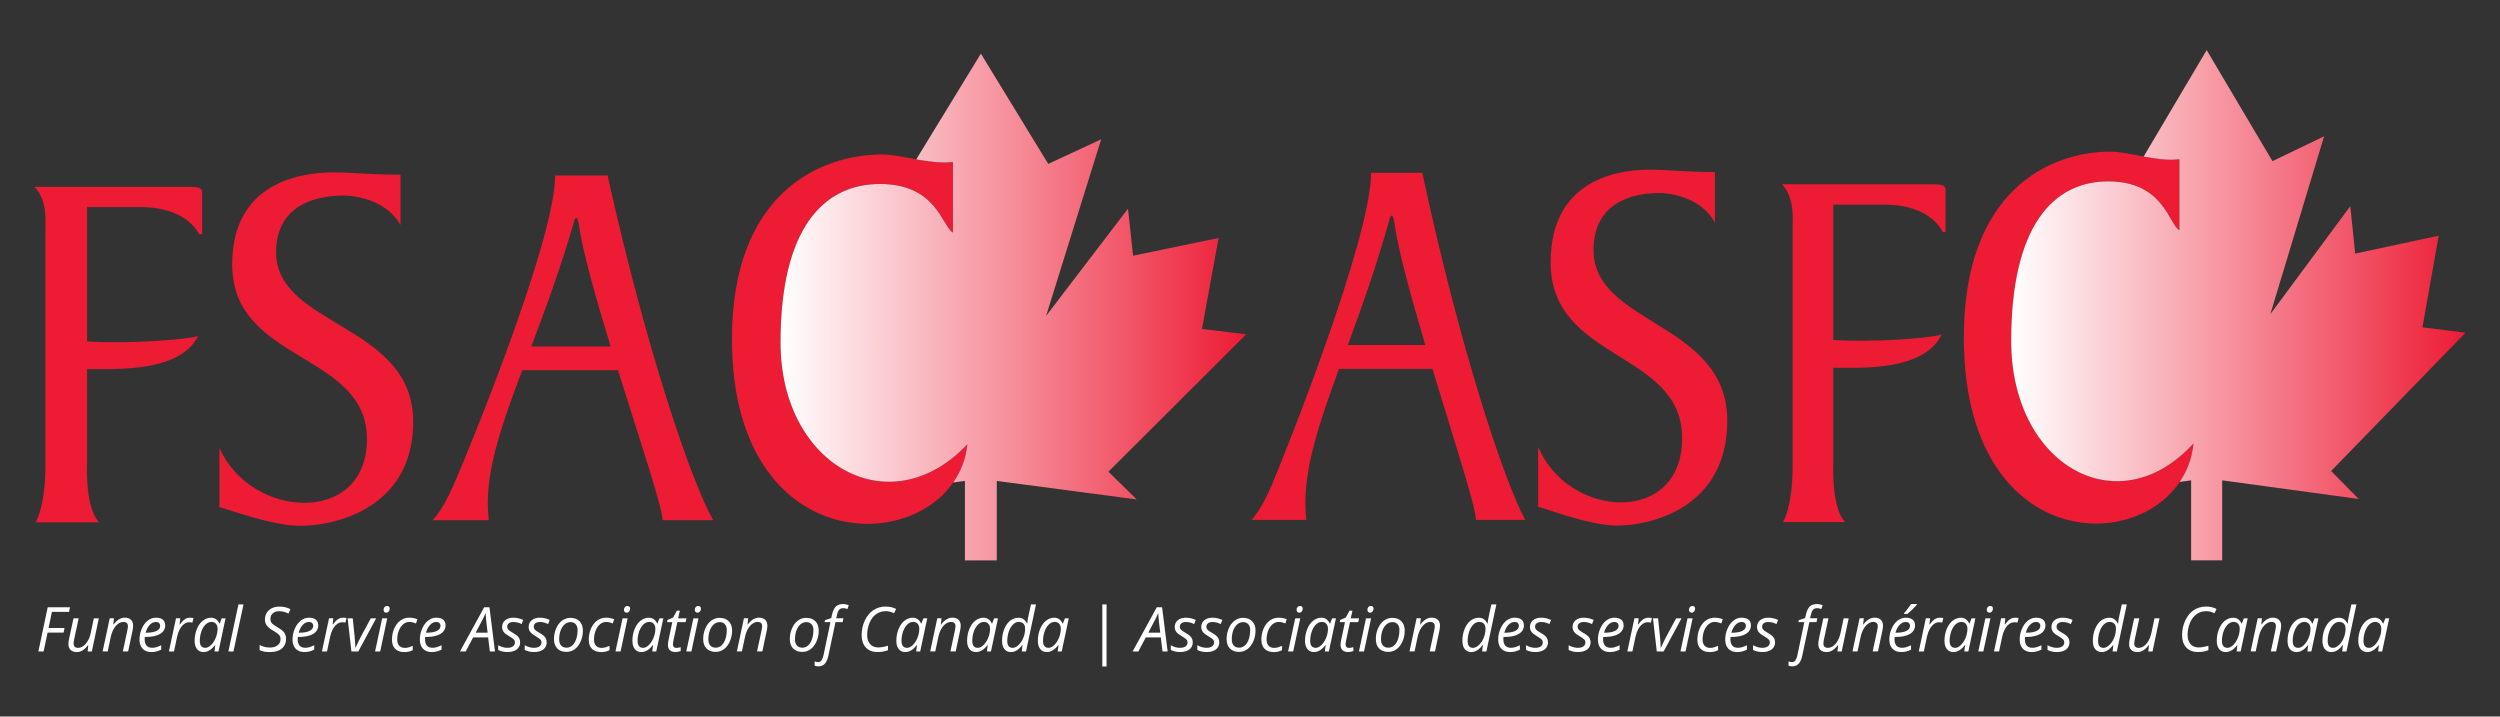 <?xml version="1.0" encoding="UTF-8"?><svg id="Layer_1" xmlns="http://www.w3.org/2000/svg" xmlns:xlink="http://www.w3.org/1999/xlink" viewBox="0 0 729.25 209.02"><rect x="0" y="0" width="729.25" height="209.02" fill="#333333" stroke="none"/><defs><style>.cls-1{fill:url(#linear-gradient-2);}.cls-2{fill:url(#linear-gradient);}.cls-3{fill:#fff;}.cls-4{fill:#ed1b34;}</style><linearGradient id="linear-gradient" x1="227.68" y1="122.44" x2="363.51" y2="122.44" gradientTransform="translate(0 212) scale(1 -1)" gradientUnits="userSpaceOnUse"><stop offset="0" stop-color="#fff"/><stop offset="1" stop-color="#ed1b34"/></linearGradient><linearGradient id="linear-gradient-2" x1="586.66" y1="122.97" x2="719.22" y2="122.97" gradientTransform="translate(0 212) scale(1 -1)" gradientUnits="userSpaceOnUse"><stop offset="0" stop-color="#fff"/><stop offset="1" stop-color="#ed1b34"/></linearGradient></defs><path class="cls-4" d="M54.06,54.5H10.03c3.8,3.8,3.21,9.95,3.21,11.98v69.68c0,11.81-2.87,16.2-2.87,16.2h18.56c-4.13-4.13-3.54-16.7-3.54-16.7v-28.01c9.1.06,27.16.84,32.4-9.62-3.97,1.16-21.07,2.31-32.4,1.56v-39.19h15.52c1.86,0,12.82,0,17.21,7.93h.84v-12.15c0-1.69-1.69-1.69-4.89-1.69h0Z"/><path class="cls-4" d="M100.29,57.03c1.86,0,12.15.67,16.54,8.61v-14.68c-9.45,0-13.33-.67-19.4-.67s-29.7.84-29.7,26.83c0,28.85,39.31,25.48,39.31,50.96s-34.08,23.28-43.03,2.53v17.38c1.18,0,14.85,5.4,23.62,5.4,10.29,0,32.9-5.23,32.9-30.37,0-28.68-39.99-27.67-39.99-49.44,0-13.16,10.63-16.54,19.74-16.54h.01Z"/><path class="cls-4" d="M180.27,107.99c6.4,20.46,13.02,40.19,13.02,43.76h14.77c-6.3-10.91-19.68-50.17-30.82-100.56h-15.3c0,18.9-25.42,80.77-29.7,90.44-2.47,5.62-4.72,8.77-6.07,10.12h16.42c-1.57-12.58,3.19-26.38,9.75-43.76h27.93,0ZM167.56,64.23s.73-1.95,1.24.95c1.11,8.04,4.98,21.72,9.33,35.89h-23.16c4.09-10.78,8.59-22.9,12.6-36.84h-.01Z"/><path class="cls-4" d="M227.68,99.89c0,36.11,32.06,53.49,54.5,29.7-3.37,32.56-68.67,37.96-68.67-30.71,0-42.35,25.48-53.82,43.87-53.82,5.57,0,13.84,3.04,20.58,2.19v20.58c-3.21-1.86-4.72-14.17-21.26-14.17s-29.02,12.99-29.02,46.23h0Z"/><path class="cls-2" d="M363.51,97.52l-12.9-1.57,4.86-26.53-24.95,5.17-1.48-13.72-23.89,31.27,16.07-51.52-15.44,7.2-19.66-32.17-18.85,30.84c3.59.65,7.33,1.19,10.69.77v20.58c-3.21-1.86-4.72-14.17-21.26-14.17s-29.02,12.99-29.02,46.23c0,36.11,32.06,53.49,54.5,29.7-.43,4.2-1.91,7.94-4.13,11.14l3.42-.45v23.17h9.29v-23.17l40.82,5.4-8.25-8.1,40.18-40.06h0Z"/><path class="cls-4" d="M562.75,53.75h-42.97c3.7,3.82,3.13,10.02,3.13,12.06v70.17c0,11.89-2.8,16.31-2.8,16.31h18.11c-4.03-4.16-3.46-16.82-3.46-16.82v-28.2c8.88.06,26.51.85,31.61-9.69-3.87,1.17-20.56,2.33-31.61,1.58v-39.46h15.15c1.81,0,12.51,0,16.79,7.99h.82v-12.23c0-1.7-1.65-1.7-4.77-1.7h0Z"/><path class="cls-4" d="M484.1,56.3c1.81,0,11.86.68,16.14,8.66v-14.78c-9.22,0-13.01-.68-18.94-.68s-28.98.85-28.98,27.01c0,29.05,38.36,25.66,38.36,51.31s-33.26,23.45-41.99,2.55v17.5c1.15,0,14.49,5.44,23.05,5.44,10.04,0,32.11-5.27,32.11-30.58,0-28.88-39.02-27.86-39.02-49.78,0-13.25,10.37-16.65,19.26-16.65h.01Z"/><path class="cls-4" d="M417.85,107.61c6.25,20.6,12.7,40.47,12.7,44.06h14.41c-6.15-10.99-19.21-50.52-30.08-101.26h-14.93c0,19.03-24.81,81.33-28.98,91.07-2.42,5.66-4.61,8.83-5.93,10.19h16.03c-1.53-12.66,3.12-26.57,9.52-44.06h27.26ZM405.45,63.54s.71-1.97,1.21.96c1.09,8.1,4.86,21.87,9.1,36.14h-22.6c3.99-10.86,8.38-23.06,12.29-37.09h0Z"/><path class="cls-4" d="M586.68,99.45c0,36.36,31.28,53.86,53.18,29.9-3.29,32.79-67.01,38.23-67.01-30.92,0-42.65,24.86-54.2,42.81-54.2,5.43,0,13.5,3.06,20.09,2.21v20.73c-3.13-1.87-4.61-14.27-20.75-14.27s-28.32,13.08-28.32,46.55Z"/><path class="cls-1" d="M719.22,97.06l-12.59-1.58,4.74-26.72-24.35,5.21-1.44-13.82-23.32,31.49,15.68-51.88-15.06,7.25-19.19-32.39-18.39,31.05c3.51.66,7.15,1.2,10.43.78v20.73c-3.13-1.87-4.61-14.27-20.75-14.27s-28.32,13.08-28.32,46.55c0,36.36,31.28,53.86,53.18,29.9-.42,4.23-1.86,8-4.03,11.22l3.34-.46v23.33h9.06v-23.33l39.83,5.44-8.05-8.16,39.2-40.34h.03Z"/><path class="cls-3" d="M12.71,190.03h-1.52l2.73-12.9h6.49l-.26,1.35h-5.01l-.97,4.7h4.66l-.28,1.35h-4.67l-1.16,5.5h0Z"/><path class="cls-3" d="M22.95,180.36l-1.32,6.13c-.11.52-.16.93-.16,1.23,0,.84.43,1.26,1.3,1.26.52,0,1.03-.18,1.53-.53s.94-.86,1.32-1.52.67-1.45.87-2.38l.88-4.19h1.46l-2.04,9.67h-1.23l.19-1.79h-.11c-.58.74-1.13,1.25-1.65,1.54s-1.06.43-1.62.43c-.75,0-1.34-.2-1.77-.61s-.64-.99-.64-1.75c0-.36.06-.87.19-1.52l1.29-5.97h1.51Z"/><path class="cls-3" d="M35.83,190.03l1.31-6.11c.12-.61.18-1.04.18-1.27,0-.37-.1-.67-.31-.89-.21-.22-.54-.34-1-.34-.52,0-1.03.18-1.53.53s-.94.86-1.31,1.51-.67,1.44-.86,2.37l-.89,4.19h-1.48l2.07-9.67h1.23l-.19,1.79h.09c.56-.72,1.11-1.23,1.64-1.52.53-.3,1.07-.45,1.64-.45.75,0,1.34.2,1.77.61s.65.98.65,1.72c0,.46-.07.99-.2,1.59l-1.26,5.93h-1.55Z"/><path class="cls-3" d="M44.17,190.21c-1.08,0-1.93-.32-2.55-.96s-.93-1.53-.93-2.67.22-2.17.66-3.18,1.02-1.8,1.74-2.37c.72-.56,1.52-.85,2.39-.85s1.58.2,2.03.59c.45.39.68.94.68,1.64,0,1.06-.49,1.89-1.47,2.49s-2.37.9-4.19.9h-.29l-.04.71c0,.77.18,1.37.54,1.8s.92.65,1.68.65c.37,0,.75-.05,1.14-.16s.88-.3,1.46-.58v1.29c-.55.26-1.04.44-1.46.54s-.89.15-1.4.15h.01ZM45.4,181.44c-.61,0-1.18.28-1.71.83s-.94,1.32-1.22,2.3h.11c1.34,0,2.37-.18,3.08-.53s1.07-.86,1.07-1.52c0-.31-.11-.57-.32-.78-.21-.21-.55-.31-1.01-.31h0Z"/><path class="cls-3" d="M55.38,180.18c.41,0,.76.04,1.06.12l-.32,1.32c-.31-.08-.62-.11-.93-.11-.54,0-1.04.18-1.5.53s-.88.84-1.23,1.47-.61,1.32-.77,2.09l-.94,4.43h-1.48l2.07-9.67h1.23l-.19,1.79h.09c.42-.56.77-.96,1.05-1.2.28-.24.57-.43.87-.56s.64-.2,1.01-.2h-.02Z"/><path class="cls-3" d="M61.54,180.18c.54,0,1.02.15,1.45.44s.75.71.99,1.26h.1l.59-1.52h1.12l-2.06,9.67h-1.17l.23-1.84h-.07c-1.05,1.35-2.16,2.02-3.33,2.02-.82,0-1.46-.29-1.92-.87s-.7-1.38-.7-2.39c0-1.22.21-2.36.63-3.41.42-1.05.99-1.87,1.73-2.46.74-.59,1.54-.89,2.42-.89h-.01ZM59.86,188.98c.57,0,1.14-.27,1.7-.82.56-.54,1.02-1.25,1.38-2.13.35-.87.53-1.75.53-2.63,0-.61-.16-1.09-.49-1.45s-.76-.54-1.3-.54c-.61,0-1.18.25-1.71.76s-.94,1.19-1.24,2.06-.45,1.78-.45,2.74c0,.67.14,1.17.41,1.5.28.33.66.5,1.16.5h.01Z"/><path class="cls-3" d="M68.1,190.03h-1.48l2.93-13.73h1.48l-2.93,13.73Z"/><path class="cls-3" d="M83.45,186.29c0,1.24-.41,2.2-1.24,2.89-.83.69-1.99,1.03-3.49,1.03-.62,0-1.17-.04-1.65-.13-.47-.09-.92-.23-1.34-.43v-1.5c.95.49,1.95.74,3,.74.95,0,1.71-.22,2.27-.67.56-.44.84-1.05.84-1.83,0-.46-.15-.86-.46-1.21s-.88-.76-1.73-1.24c-.89-.5-1.5-1-1.85-1.5s-.52-1.09-.52-1.77c0-1.1.39-2,1.16-2.69.78-.69,1.8-1.04,3.06-1.04.58,0,1.13.06,1.63.17s1.03.3,1.59.57l-.58,1.32c-.39-.22-.82-.4-1.31-.53-.48-.13-.93-.19-1.33-.19-.79,0-1.42.2-1.9.61s-.72.96-.72,1.66c0,.32.05.59.15.82.1.23.26.44.48.64s.64.48,1.25.84c.86.52,1.45.92,1.75,1.22.3.29.53.62.69.98s.23.77.23,1.24h.02Z"/><path class="cls-3" d="M88.81,190.21c-1.08,0-1.93-.32-2.55-.96s-.93-1.53-.93-2.67.22-2.17.66-3.18,1.02-1.8,1.74-2.37c.72-.56,1.52-.85,2.39-.85s1.58.2,2.03.59.68.94.68,1.64c0,1.06-.49,1.89-1.47,2.49s-2.37.9-4.19.9h-.29l-.04.71c0,.77.18,1.37.54,1.8s.92.65,1.68.65c.37,0,.75-.05,1.14-.16s.88-.3,1.46-.58v1.29c-.55.26-1.04.44-1.46.54s-.89.15-1.4.15h.01ZM90.04,181.44c-.61,0-1.18.28-1.71.83s-.94,1.32-1.22,2.3h.11c1.34,0,2.37-.18,3.08-.53s1.07-.86,1.07-1.52c0-.31-.11-.57-.32-.78-.21-.21-.55-.31-1.01-.31h0Z"/><path class="cls-3" d="M100.02,180.18c.41,0,.76.04,1.06.12l-.32,1.32c-.31-.08-.62-.11-.93-.11-.54,0-1.04.18-1.5.53s-.88.84-1.23,1.47c-.35.63-.61,1.32-.77,2.09l-.94,4.43h-1.48l2.07-9.67h1.23l-.19,1.79h.09c.42-.56.77-.96,1.05-1.2.28-.24.57-.43.87-.56s.64-.2,1.01-.2h-.02Z"/><path class="cls-3" d="M102.51,190.03l-1.1-9.67h1.48l.56,5.41c.14,1.52.21,2.58.21,3.19h.05c.75-1.62,1.27-2.71,1.58-3.27l2.87-5.33h1.57l-5.22,9.67h-2.01,0Z"/><path class="cls-3" d="M110.89,190.03h-1.48l2.07-9.67h1.48l-2.06,9.67h-.01ZM111.89,177.89c0-.33.09-.6.28-.81.19-.21.43-.31.73-.31.52,0,.78.26.78.79,0,.32-.1.6-.3.82-.2.22-.43.34-.68.34s-.43-.07-.58-.22c-.15-.14-.23-.35-.23-.61Z"/><path class="cls-3" d="M117.94,190.21c-1.14,0-2.03-.31-2.66-.94s-.94-1.52-.94-2.67.22-2.26.65-3.26c.44-.99,1.04-1.77,1.8-2.33s1.63-.83,2.59-.83c.81,0,1.59.15,2.37.45l-.41,1.24c-.71-.3-1.35-.45-1.93-.45-.66,0-1.26.23-1.8.68s-.97,1.08-1.28,1.88-.46,1.68-.46,2.62c0,.75.2,1.34.59,1.76s.93.63,1.62.63c.42,0,.82-.06,1.2-.18s.75-.26,1.11-.41v1.26c-.73.37-1.54.56-2.44.56h0Z"/><path class="cls-3" d="M125.95,190.21c-1.08,0-1.93-.32-2.55-.96s-.93-1.53-.93-2.67.22-2.17.66-3.18,1.02-1.8,1.74-2.37c.72-.56,1.52-.85,2.39-.85s1.58.2,2.03.59.68.94.68,1.64c0,1.06-.49,1.89-1.47,2.49s-2.37.9-4.19.9h-.29l-.04.71c0,.77.18,1.37.54,1.8s.92.65,1.68.65c.37,0,.75-.05,1.14-.16s.88-.3,1.46-.58v1.29c-.55.26-1.04.44-1.46.54s-.89.15-1.4.15h.01ZM127.18,181.44c-.61,0-1.18.28-1.71.83s-.94,1.32-1.22,2.3h.11c1.34,0,2.37-.18,3.08-.53.71-.35,1.07-.86,1.07-1.52,0-.31-.11-.57-.32-.78-.21-.21-.55-.31-1.01-.31h0Z"/><path class="cls-3" d="M142.39,185.93h-4.38l-2.16,4.1h-1.67l7.05-12.9h1.54l1.62,12.9h-1.5l-.5-4.1h0ZM142.24,184.55l-.31-2.64c-.14-1.05-.23-2.08-.26-3.09-.22.52-.45,1.03-.71,1.54-.26.51-.99,1.91-2.2,4.18h3.48Z"/><path class="cls-3" d="M151.74,187.28c0,.92-.33,1.63-.98,2.15-.65.51-1.57.77-2.75.77-.99,0-1.89-.2-2.69-.61v-1.39c.41.25.86.44,1.33.57.48.14.92.2,1.32.2.74,0,1.3-.15,1.68-.44.38-.29.56-.67.56-1.13,0-.34-.1-.62-.31-.85-.21-.23-.65-.54-1.33-.94-.76-.43-1.31-.85-1.62-1.26-.32-.41-.48-.9-.48-1.46,0-.81.3-1.47.89-1.96.59-.5,1.38-.75,2.35-.75s1.98.22,2.91.65l-.48,1.21-.49-.22c-.59-.25-1.24-.38-1.94-.38-.55,0-.98.13-1.29.38-.31.26-.47.59-.47.99,0,.33.1.61.31.85.21.24.64.54,1.29.91.63.35,1.08.66,1.35.91s.48.53.61.82c.14.29.2.62.2.98h.03Z"/><path class="cls-3" d="M159.48,187.28c0,.92-.33,1.63-.98,2.15-.65.51-1.57.77-2.75.77-.99,0-1.89-.2-2.69-.61v-1.39c.41.25.86.44,1.33.57.48.14.92.2,1.32.2.74,0,1.3-.15,1.68-.44.38-.29.56-.67.56-1.13,0-.34-.1-.62-.31-.85-.21-.23-.65-.54-1.33-.94-.76-.43-1.31-.85-1.62-1.26-.32-.41-.48-.9-.48-1.46,0-.81.3-1.47.89-1.96.59-.5,1.38-.75,2.35-.75s1.98.22,2.91.65l-.48,1.21-.49-.22c-.59-.25-1.24-.38-1.94-.38-.55,0-.98.13-1.29.38-.31.26-.47.59-.47.99,0,.33.1.61.31.85.21.24.64.54,1.29.91.63.35,1.08.66,1.35.91s.48.53.61.82c.14.29.2.62.2.98h.03Z"/><path class="cls-3" d="M166.41,180.23c1.12,0,2,.33,2.65.99s.97,1.57.97,2.73-.21,2.15-.64,3.13c-.42.98-1,1.74-1.72,2.28s-1.54.8-2.45.8c-1.13,0-2.02-.33-2.66-1-.64-.66-.96-1.57-.96-2.73s.21-2.17.64-3.15c.43-.99,1.01-1.74,1.74-2.27.73-.53,1.54-.79,2.43-.79h0ZM168.49,183.75c0-.68-.18-1.23-.55-1.65-.37-.42-.87-.63-1.5-.63s-1.22.22-1.73.65c-.51.44-.9,1.04-1.18,1.81s-.42,1.63-.42,2.58c0,.77.19,1.37.56,1.79s.91.63,1.61.63c.61,0,1.16-.21,1.65-.64.49-.43.87-1.04,1.14-1.83.27-.79.41-1.7.41-2.71h0Z"/><path class="cls-3" d="M175.34,190.21c-1.14,0-2.03-.31-2.66-.94s-.94-1.52-.94-2.67.22-2.26.65-3.26c.44-.99,1.04-1.77,1.8-2.33s1.63-.83,2.59-.83c.81,0,1.59.15,2.37.45l-.41,1.24c-.71-.3-1.35-.45-1.93-.45-.66,0-1.26.23-1.8.68-.54.45-.97,1.08-1.28,1.88s-.46,1.68-.46,2.62c0,.75.2,1.34.59,1.76s.93.63,1.62.63c.42,0,.82-.06,1.2-.18.38-.12.75-.26,1.11-.41v1.26c-.73.37-1.54.56-2.44.56h0Z"/><path class="cls-3" d="M181.01,190.03h-1.48l2.07-9.67h1.48l-2.06,9.67h-.01ZM182.01,177.89c0-.33.09-.6.28-.81.19-.21.43-.31.73-.31.52,0,.78.26.78.79,0,.32-.1.6-.3.82s-.43.34-.68.34-.43-.07-.58-.22c-.15-.14-.23-.35-.23-.61Z"/><path class="cls-3" d="M189.24,180.18c.54,0,1.02.15,1.45.44s.75.71.99,1.26h.1l.59-1.52h1.12l-2.06,9.67h-1.17l.23-1.84h-.07c-1.05,1.35-2.16,2.02-3.33,2.02-.82,0-1.46-.29-1.92-.87-.46-.58-.7-1.38-.7-2.39,0-1.22.21-2.36.63-3.41s.99-1.87,1.73-2.46c.74-.59,1.54-.89,2.42-.89h0ZM187.56,188.98c.57,0,1.14-.27,1.7-.82.56-.54,1.02-1.25,1.38-2.13.35-.87.53-1.75.53-2.63,0-.61-.16-1.09-.49-1.45s-.76-.54-1.3-.54c-.61,0-1.18.25-1.71.76-.53.51-.94,1.19-1.24,2.06s-.45,1.78-.45,2.74c0,.67.14,1.17.41,1.5.28.33.66.5,1.16.5h.01Z"/><path class="cls-3" d="M197.29,189c.32,0,.75-.08,1.27-.23v1.14c-.2.08-.45.15-.74.21-.29.06-.53.09-.71.09-.74,0-1.3-.18-1.69-.53s-.59-.87-.59-1.57c0-.39.05-.83.16-1.32l1.12-5.31h-1.52l.12-.64,1.63-.69,1.1-2.01h.86l-.49,2.22h2.42l-.23,1.12h-2.41l-1.14,5.33c-.11.51-.16.9-.16,1.16,0,.33.09.58.26.76s.41.26.71.26h.03Z"/><path class="cls-3" d="M201.67,190.03h-1.48l2.07-9.67h1.48l-2.06,9.67h-.01ZM202.67,177.89c0-.33.09-.6.28-.81.19-.21.43-.31.73-.31.52,0,.78.26.78.79,0,.32-.1.6-.3.82s-.43.34-.68.34-.43-.07-.58-.22c-.15-.14-.23-.35-.23-.61Z"/><path class="cls-3" d="M209.93,180.23c1.12,0,2,.33,2.65.99s.97,1.57.97,2.73-.21,2.15-.64,3.13c-.42.98-1,1.74-1.72,2.28s-1.54.8-2.45.8c-1.13,0-2.02-.33-2.66-1-.64-.66-.96-1.57-.96-2.73s.21-2.17.64-3.15c.43-.99,1.01-1.74,1.74-2.27.73-.53,1.54-.79,2.43-.79h0ZM212.01,183.75c0-.68-.18-1.23-.55-1.65-.37-.42-.87-.63-1.5-.63s-1.22.22-1.73.65c-.51.44-.9,1.04-1.18,1.81s-.42,1.63-.42,2.58c0,.77.19,1.37.56,1.79s.91.63,1.61.63c.61,0,1.16-.21,1.65-.64.49-.43.87-1.04,1.14-1.83.27-.79.41-1.7.41-2.71h0Z"/><path class="cls-3" d="M220.83,190.03l1.31-6.11c.12-.61.18-1.04.18-1.27,0-.37-.1-.67-.31-.89-.21-.22-.54-.34-1-.34-.52,0-1.03.18-1.53.53s-.94.86-1.31,1.51-.67,1.44-.86,2.37l-.89,4.19h-1.48l2.07-9.67h1.23l-.19,1.79h.09c.56-.72,1.11-1.23,1.64-1.52.53-.3,1.07-.45,1.64-.45.75,0,1.34.2,1.77.61.43.41.65.98.65,1.72,0,.46-.07.99-.2,1.59l-1.26,5.93h-1.55Z"/><path class="cls-3" d="M235.2,180.23c1.12,0,2,.33,2.65.99s.97,1.57.97,2.73-.21,2.15-.64,3.13c-.42.98-1,1.74-1.72,2.28s-1.54.8-2.45.8c-1.13,0-2.02-.33-2.66-1-.64-.66-.96-1.57-.96-2.73s.21-2.17.64-3.15c.43-.99,1.01-1.74,1.74-2.27.73-.53,1.54-.79,2.43-.79h0ZM237.28,183.75c0-.68-.18-1.23-.55-1.65-.37-.42-.87-.63-1.5-.63s-1.22.22-1.73.65c-.51.44-.9,1.04-1.18,1.81s-.42,1.63-.42,2.58c0,.77.19,1.37.56,1.79s.91.63,1.61.63c.61,0,1.16-.21,1.65-.64.49-.43.87-1.04,1.14-1.83.27-.79.41-1.7.41-2.71h0Z"/><path class="cls-3" d="M238.74,194.37c-.41,0-.77-.06-1.1-.19v-1.24c.38.13.71.19.99.19.45,0,.79-.18,1.03-.55s.44-.89.58-1.56l2-9.55h-1.7l.11-.59,1.82-.58.2-.88c.27-1.18.65-2.01,1.13-2.49.48-.49,1.19-.73,2.13-.73.24,0,.52.03.86.1s.61.14.79.22l-.38,1.14c-.45-.17-.85-.26-1.21-.26-.51,0-.9.14-1.18.43-.27.29-.5.81-.67,1.57l-.22.95h2.1l-.22,1.12h-2.09l-2.05,9.69c-.23,1.11-.58,1.92-1.06,2.44s-1.1.77-1.88.77h.02Z"/><path class="cls-3" d="M258.33,178.28c-1.02,0-1.94.29-2.75.86s-1.45,1.41-1.92,2.51c-.47,1.1-.71,2.3-.71,3.6,0,1.1.29,1.98.86,2.63.57.66,1.36.98,2.37.98.82,0,1.77-.17,2.84-.5v1.31c-.51.18-.99.31-1.45.4s-1.01.12-1.66.12c-1.42,0-2.54-.44-3.35-1.32-.81-.88-1.22-2.08-1.22-3.6s.31-2.96.93-4.28c.62-1.32,1.45-2.33,2.5-3.02s2.23-1.04,3.56-1.04c1.16,0,2.18.24,3.07.71l-.61,1.24c-.81-.41-1.63-.61-2.46-.61h0Z"/><path class="cls-3" d="M266.23,180.18c.54,0,1.02.15,1.45.44s.75.71.99,1.26h.1l.59-1.52h1.12l-2.06,9.67h-1.17l.23-1.84h-.07c-1.05,1.35-2.16,2.02-3.33,2.02-.82,0-1.46-.29-1.92-.87-.46-.58-.7-1.38-.7-2.39,0-1.22.21-2.36.63-3.41s.99-1.87,1.73-2.46c.74-.59,1.54-.89,2.42-.89h-.01ZM264.55,188.98c.57,0,1.14-.27,1.7-.82.56-.54,1.02-1.25,1.38-2.13.35-.87.53-1.75.53-2.63,0-.61-.16-1.09-.49-1.45s-.76-.54-1.3-.54c-.61,0-1.18.25-1.71.76s-.94,1.19-1.24,2.06-.45,1.78-.45,2.74c0,.67.14,1.17.41,1.5.28.33.66.5,1.16.5h0Z"/><path class="cls-3" d="M277.23,190.03l1.31-6.11c.12-.61.18-1.04.18-1.27,0-.37-.1-.67-.31-.89s-.54-.34-1-.34c-.52,0-1.03.18-1.53.53s-.94.86-1.31,1.51-.67,1.44-.86,2.37l-.89,4.19h-1.48l2.07-9.67h1.23l-.19,1.79h.09c.56-.72,1.11-1.23,1.64-1.52.53-.3,1.07-.45,1.64-.45.75,0,1.34.2,1.77.61s.65.98.65,1.72c0,.46-.07.99-.2,1.59l-1.26,5.93h-1.55Z"/><path class="cls-3" d="M286.87,180.18c.54,0,1.02.15,1.45.44s.75.71.99,1.26h.1l.59-1.52h1.12l-2.06,9.67h-1.17l.23-1.84h-.07c-1.05,1.35-2.16,2.02-3.33,2.02-.82,0-1.46-.29-1.92-.87-.46-.58-.7-1.38-.7-2.39,0-1.22.21-2.36.63-3.41s.99-1.87,1.73-2.46c.74-.59,1.54-.89,2.42-.89h-.01ZM285.19,188.98c.57,0,1.14-.27,1.7-.82.56-.54,1.02-1.25,1.38-2.13.35-.87.53-1.75.53-2.63,0-.61-.16-1.09-.49-1.45s-.76-.54-1.3-.54c-.61,0-1.18.25-1.71.76s-.94,1.19-1.24,2.06-.45,1.78-.45,2.74c0,.67.14,1.17.41,1.5.28.33.66.5,1.16.5h0Z"/><path class="cls-3" d="M297.08,180.2c1.14,0,1.97.56,2.48,1.68h.09c.1-.91.23-1.72.4-2.42l.69-3.16h1.46l-2.91,13.73h-1.23l.19-1.84h-.07c-.59.74-1.15,1.26-1.67,1.56-.52.31-1.05.46-1.61.46-.82,0-1.46-.29-1.91-.86-.46-.58-.69-1.38-.69-2.4,0-1.26.21-2.41.64-3.46.42-1.05,1-1.86,1.72-2.43.72-.57,1.53-.86,2.42-.86ZM295.4,188.98c.55,0,1.12-.28,1.71-.83s1.05-1.25,1.4-2.11c.34-.86.52-1.73.52-2.62,0-.65-.16-1.15-.48-1.49s-.78-.51-1.39-.51-1.15.24-1.65.73c-.51.49-.92,1.17-1.23,2.05s-.46,1.8-.46,2.78c0,1.34.53,2,1.58,2h0Z"/><path class="cls-3" d="M307.51,180.18c.54,0,1.02.15,1.45.44s.75.71.99,1.26h.1l.59-1.52h1.12l-2.06,9.67h-1.17l.23-1.84h-.07c-1.05,1.35-2.16,2.02-3.33,2.02-.82,0-1.46-.29-1.92-.87-.46-.58-.7-1.38-.7-2.39,0-1.22.21-2.36.63-3.41s.99-1.87,1.73-2.46c.74-.59,1.54-.89,2.42-.89h-.01ZM305.83,188.98c.57,0,1.14-.27,1.7-.82.56-.54,1.02-1.25,1.38-2.13.35-.87.53-1.75.53-2.63,0-.61-.16-1.09-.49-1.45s-.76-.54-1.3-.54c-.61,0-1.18.25-1.71.76s-.94,1.19-1.24,2.06-.45,1.78-.45,2.74c0,.67.14,1.17.41,1.5.28.33.66.5,1.16.5h0Z"/><path class="cls-3" d="M321.55,176.3h1.23v18.11h-1.23v-18.11Z"/><path class="cls-3" d="M338.6,185.93h-4.38l-2.16,4.1h-1.67l7.05-12.9h1.54l1.62,12.9h-1.5l-.5-4.1h0ZM338.44,184.55l-.31-2.64c-.14-1.05-.23-2.08-.26-3.09-.22.52-.45,1.03-.71,1.54-.26.51-.99,1.91-2.2,4.18h3.48Z"/><path class="cls-3" d="M347.94,187.28c0,.92-.33,1.63-.98,2.15-.65.51-1.57.77-2.75.77-.99,0-1.89-.2-2.69-.61v-1.39c.41.25.86.44,1.33.57.48.14.92.2,1.32.2.74,0,1.3-.15,1.68-.44.38-.29.56-.67.56-1.13,0-.34-.1-.62-.31-.85-.21-.23-.65-.54-1.33-.94-.76-.43-1.31-.85-1.62-1.26-.32-.41-.48-.9-.48-1.46,0-.81.3-1.47.89-1.96.59-.5,1.38-.75,2.35-.75s1.98.22,2.91.65l-.48,1.21-.49-.22c-.59-.25-1.24-.38-1.94-.38-.55,0-.98.13-1.29.38-.31.26-.47.59-.47.99,0,.33.1.61.31.85s.64.54,1.29.91c.63.35,1.08.66,1.35.91.27.25.48.53.61.82.14.29.2.62.2.98h.03Z"/><path class="cls-3" d="M355.68,187.28c0,.92-.33,1.63-.98,2.15-.65.51-1.57.77-2.75.77-.99,0-1.89-.2-2.69-.61v-1.39c.41.25.86.44,1.33.57.48.14.92.2,1.32.2.74,0,1.3-.15,1.68-.44.38-.29.56-.67.56-1.13,0-.34-.1-.62-.31-.85-.21-.23-.65-.54-1.33-.94-.76-.43-1.31-.85-1.62-1.26-.32-.41-.48-.9-.48-1.46,0-.81.3-1.47.89-1.96.59-.5,1.38-.75,2.35-.75s1.98.22,2.91.65l-.48,1.21-.49-.22c-.59-.25-1.24-.38-1.94-.38-.55,0-.98.13-1.29.38-.31.26-.47.59-.47.99,0,.33.1.61.31.85s.64.54,1.29.91c.63.35,1.08.66,1.35.91.27.25.48.53.61.82.14.29.2.62.2.98h.03Z"/><path class="cls-3" d="M362.61,180.23c1.12,0,2,.33,2.65.99s.97,1.57.97,2.73-.21,2.15-.64,3.13c-.42.98-1,1.74-1.72,2.28s-1.54.8-2.45.8c-1.13,0-2.02-.33-2.66-1-.64-.66-.96-1.57-.96-2.73s.21-2.17.64-3.15,1.01-1.74,1.74-2.27c.73-.53,1.54-.79,2.43-.79h0ZM364.69,183.75c0-.68-.18-1.23-.55-1.65s-.87-.63-1.5-.63-1.22.22-1.73.65c-.51.44-.9,1.04-1.18,1.81s-.42,1.63-.42,2.58c0,.77.19,1.37.56,1.79s.91.63,1.61.63c.61,0,1.16-.21,1.65-.64s.87-1.04,1.14-1.83c.27-.79.41-1.7.41-2.71h.01Z"/><path class="cls-3" d="M371.54,190.21c-1.14,0-2.03-.31-2.66-.94s-.94-1.52-.94-2.67.22-2.26.65-3.26c.44-.99,1.04-1.77,1.8-2.33s1.63-.83,2.59-.83c.81,0,1.59.15,2.36.45l-.41,1.24c-.71-.3-1.35-.45-1.93-.45-.66,0-1.26.23-1.8.68s-.97,1.08-1.28,1.88-.46,1.68-.46,2.62c0,.75.2,1.34.59,1.76.39.42.93.63,1.62.63.42,0,.82-.06,1.2-.18s.75-.26,1.11-.41v1.26c-.73.37-1.54.56-2.44.56h0Z"/><path class="cls-3" d="M377.22,190.03h-1.48l2.07-9.67h1.48l-2.07,9.67ZM378.21,177.89c0-.33.09-.6.28-.81.19-.21.43-.31.73-.31.52,0,.78.26.78.79,0,.32-.1.6-.3.82-.2.22-.42.34-.68.34-.24,0-.43-.07-.58-.22s-.23-.35-.23-.61h0Z"/><path class="cls-3" d="M385.44,180.18c.54,0,1.02.15,1.45.44s.75.71.99,1.26h.1l.59-1.52h1.12l-2.06,9.67h-1.17l.23-1.84h-.07c-1.05,1.35-2.16,2.02-3.33,2.02-.82,0-1.46-.29-1.92-.87-.46-.58-.7-1.38-.7-2.39,0-1.22.21-2.36.63-3.41s.99-1.87,1.73-2.46c.74-.59,1.54-.89,2.42-.89h-.01ZM383.76,188.98c.57,0,1.14-.27,1.7-.82.56-.54,1.02-1.25,1.38-2.13.35-.87.53-1.75.53-2.63,0-.61-.16-1.09-.49-1.45s-.76-.54-1.3-.54c-.61,0-1.18.25-1.71.76s-.94,1.19-1.24,2.06-.45,1.78-.45,2.74c0,.67.14,1.17.41,1.5.28.33.66.5,1.16.5h0Z"/><path class="cls-3" d="M393.5,189c.32,0,.75-.08,1.27-.23v1.14c-.2.08-.45.15-.74.21-.29.06-.53.09-.71.09-.74,0-1.3-.18-1.69-.53s-.59-.87-.59-1.57c0-.39.05-.83.16-1.32l1.12-5.31h-1.52l.12-.64,1.63-.69,1.1-2.01h.86l-.49,2.22h2.42l-.23,1.12h-2.41l-1.14,5.33c-.11.51-.16.9-.16,1.16,0,.33.09.58.26.76s.41.26.71.26h.03Z"/><path class="cls-3" d="M397.88,190.03h-1.48l2.07-9.67h1.48l-2.07,9.67ZM398.87,177.89c0-.33.09-.6.28-.81.19-.21.43-.31.73-.31.52,0,.78.26.78.79,0,.32-.1.6-.3.82-.2.22-.42.34-.68.34-.24,0-.43-.07-.58-.22s-.23-.35-.23-.61h0Z"/><path class="cls-3" d="M406.14,180.23c1.12,0,2,.33,2.65.99s.97,1.57.97,2.73-.21,2.15-.64,3.13c-.42.98-1,1.74-1.72,2.28s-1.54.8-2.45.8c-1.13,0-2.02-.33-2.66-1-.64-.66-.96-1.57-.96-2.73s.21-2.17.64-3.15,1.01-1.74,1.74-2.27c.73-.53,1.54-.79,2.43-.79h0ZM408.22,183.75c0-.68-.18-1.23-.55-1.65s-.87-.63-1.5-.63-1.22.22-1.73.65c-.51.44-.9,1.04-1.18,1.81s-.42,1.63-.42,2.58c0,.77.19,1.37.56,1.79s.91.63,1.61.63c.61,0,1.16-.21,1.65-.64s.87-1.04,1.14-1.83c.27-.79.41-1.7.41-2.71h.01Z"/><path class="cls-3" d="M417.04,190.03l1.31-6.11c.12-.61.18-1.04.18-1.27,0-.37-.1-.67-.31-.89s-.54-.34-1-.34c-.52,0-1.03.18-1.53.53s-.94.86-1.31,1.51-.67,1.44-.86,2.37l-.89,4.19h-1.48l2.07-9.67h1.23l-.19,1.79h.09c.56-.72,1.11-1.23,1.64-1.52.53-.3,1.07-.45,1.64-.45.75,0,1.34.2,1.77.61s.65.98.65,1.72c0,.46-.07.99-.2,1.59l-1.26,5.93h-1.55Z"/><path class="cls-3" d="M431.37,180.2c1.14,0,1.97.56,2.48,1.68h.09c.1-.91.23-1.72.4-2.42l.69-3.16h1.46l-2.91,13.73h-1.23l.19-1.84h-.07c-.59.74-1.15,1.26-1.67,1.56-.52.31-1.05.46-1.61.46-.82,0-1.46-.29-1.92-.86-.46-.58-.69-1.38-.69-2.4,0-1.26.21-2.41.64-3.46.42-1.05,1-1.86,1.72-2.43.72-.57,1.53-.86,2.42-.86h.01ZM429.69,188.98c.55,0,1.12-.28,1.71-.83s1.05-1.25,1.4-2.11c.34-.86.52-1.73.52-2.62,0-.65-.16-1.15-.48-1.49s-.78-.51-1.39-.51-1.15.24-1.65.73c-.51.49-.92,1.17-1.23,2.05s-.46,1.8-.46,2.78c0,1.34.53,2,1.58,2h0Z"/><path class="cls-3" d="M440.5,190.21c-1.08,0-1.93-.32-2.55-.96s-.93-1.53-.93-2.67.22-2.17.66-3.18,1.02-1.8,1.74-2.37c.72-.56,1.52-.85,2.39-.85s1.58.2,2.03.59.68.94.68,1.64c0,1.06-.49,1.89-1.47,2.49s-2.37.9-4.19.9h-.29l-.04.71c0,.77.18,1.37.54,1.8.36.43.92.65,1.68.65.37,0,.75-.05,1.14-.16s.88-.3,1.46-.58v1.29c-.55.26-1.04.44-1.46.54s-.89.15-1.4.15h0ZM441.73,181.44c-.61,0-1.18.28-1.71.83s-.94,1.32-1.22,2.3h.11c1.34,0,2.37-.18,3.08-.53s1.07-.86,1.07-1.52c0-.31-.11-.57-.32-.78-.21-.21-.55-.31-1.01-.31h0Z"/><path class="cls-3" d="M451.56,187.28c0,.92-.33,1.63-.98,2.15-.65.51-1.57.77-2.75.77-.99,0-1.89-.2-2.69-.61v-1.39c.41.25.86.44,1.33.57.48.14.92.2,1.32.2.74,0,1.3-.15,1.68-.44.38-.29.56-.67.56-1.13,0-.34-.1-.62-.31-.85s-.65-.54-1.33-.94c-.76-.43-1.31-.85-1.62-1.26-.32-.41-.48-.9-.48-1.46,0-.81.3-1.47.89-1.96.59-.5,1.38-.75,2.35-.75s1.98.22,2.91.65l-.48,1.21-.49-.22c-.59-.25-1.24-.38-1.94-.38-.55,0-.98.13-1.29.38s-.47.59-.47.99c0,.33.1.61.31.85s.64.54,1.29.91c.63.35,1.08.66,1.35.91.27.25.48.53.61.82.14.29.2.62.2.98h.03Z"/><path class="cls-3" d="M463.99,187.28c0,.92-.33,1.63-.98,2.15-.65.51-1.57.77-2.75.77-.99,0-1.89-.2-2.69-.61v-1.39c.41.25.86.44,1.33.57.48.14.92.2,1.32.2.74,0,1.3-.15,1.68-.44.38-.29.56-.67.56-1.13,0-.34-.1-.62-.31-.85s-.65-.54-1.33-.94c-.76-.43-1.31-.85-1.62-1.26-.32-.41-.48-.9-.48-1.46,0-.81.3-1.47.89-1.96.59-.5,1.38-.75,2.35-.75s1.98.22,2.91.65l-.48,1.21-.49-.22c-.59-.25-1.24-.38-1.94-.38-.55,0-.98.13-1.29.38s-.47.59-.47.99c0,.33.1.61.31.85s.64.54,1.29.91c.63.35,1.08.66,1.35.91.27.25.48.53.61.82.14.29.2.62.2.98h.03Z"/><path class="cls-3" d="M469.59,190.21c-1.08,0-1.93-.32-2.55-.96s-.93-1.53-.93-2.67.22-2.17.66-3.18,1.02-1.8,1.74-2.37c.72-.56,1.52-.85,2.39-.85s1.58.2,2.03.59.68.94.68,1.64c0,1.06-.49,1.89-1.47,2.49s-2.37.9-4.19.9h-.29l-.04.71c0,.77.18,1.37.54,1.8.36.43.92.65,1.68.65.37,0,.75-.05,1.14-.16s.88-.3,1.46-.58v1.29c-.55.26-1.04.44-1.46.54s-.89.15-1.4.15h0ZM470.82,181.44c-.61,0-1.18.28-1.71.83s-.94,1.32-1.22,2.3h.11c1.34,0,2.37-.18,3.08-.53s1.07-.86,1.07-1.52c0-.31-.11-.57-.32-.78-.21-.21-.55-.31-1.01-.31h0Z"/><path class="cls-3" d="M480.8,180.18c.41,0,.76.04,1.06.12l-.32,1.32c-.31-.08-.62-.11-.93-.11-.54,0-1.04.18-1.5.53s-.88.84-1.23,1.47-.61,1.32-.77,2.09l-.94,4.43h-1.48l2.07-9.67h1.23l-.19,1.79h.09c.42-.56.77-.96,1.05-1.2.28-.24.57-.43.87-.56s.64-.2,1.01-.2h-.02Z"/><path class="cls-3" d="M483.28,190.03l-1.1-9.67h1.48l.56,5.41c.14,1.52.21,2.58.21,3.19h.05c.75-1.62,1.27-2.71,1.58-3.27l2.87-5.33h1.57l-5.22,9.67h-2.01.01Z"/><path class="cls-3" d="M491.67,190.03h-1.48l2.07-9.67h1.48l-2.07,9.67ZM492.67,177.89c0-.33.09-.6.28-.81.19-.21.43-.31.73-.31.52,0,.78.26.78.79,0,.32-.1.6-.3.82-.2.22-.42.34-.68.34-.24,0-.43-.07-.58-.22s-.23-.35-.23-.61h0Z"/><path class="cls-3" d="M498.72,190.21c-1.14,0-2.03-.31-2.66-.94s-.94-1.52-.94-2.67.22-2.26.65-3.26c.44-.99,1.04-1.77,1.8-2.33s1.63-.83,2.59-.83c.81,0,1.59.15,2.36.45l-.41,1.24c-.71-.3-1.35-.45-1.93-.45-.66,0-1.26.23-1.8.68s-.97,1.08-1.28,1.88-.46,1.68-.46,2.62c0,.75.2,1.34.59,1.76.39.42.93.63,1.62.63.42,0,.82-.06,1.2-.18s.75-.26,1.11-.41v1.26c-.73.37-1.54.56-2.44.56h0Z"/><path class="cls-3" d="M506.73,190.21c-1.08,0-1.93-.32-2.55-.96s-.93-1.53-.93-2.67.22-2.17.66-3.18,1.02-1.8,1.74-2.37c.72-.56,1.52-.85,2.39-.85s1.58.2,2.03.59.68.94.68,1.64c0,1.06-.49,1.89-1.47,2.49s-2.37.9-4.19.9h-.29l-.04.71c0,.77.18,1.37.54,1.8.36.43.92.65,1.68.65.37,0,.75-.05,1.14-.16s.88-.3,1.46-.58v1.29c-.55.26-1.04.44-1.46.54s-.89.15-1.4.15h0ZM507.96,181.44c-.61,0-1.18.28-1.71.83s-.94,1.32-1.22,2.3h.11c1.34,0,2.37-.18,3.08-.53s1.07-.86,1.07-1.52c0-.31-.11-.57-.32-.78-.21-.21-.55-.31-1.01-.31h0Z"/><path class="cls-3" d="M517.79,187.28c0,.92-.33,1.63-.98,2.15-.65.51-1.57.77-2.75.77-.99,0-1.89-.2-2.69-.61v-1.39c.41.25.86.44,1.33.57.48.14.92.2,1.32.2.74,0,1.3-.15,1.68-.44.38-.29.56-.67.56-1.13,0-.34-.1-.62-.31-.85s-.65-.54-1.33-.94c-.76-.43-1.31-.85-1.62-1.26-.32-.41-.48-.9-.48-1.46,0-.81.3-1.47.89-1.96.59-.5,1.38-.75,2.35-.75s1.98.22,2.91.65l-.48,1.21-.49-.22c-.59-.25-1.24-.38-1.94-.38-.55,0-.98.13-1.29.38s-.47.59-.47.99c0,.33.1.61.31.85s.64.54,1.29.91c.63.35,1.08.66,1.35.91.27.25.48.53.61.82.14.29.2.62.2.98h.03Z"/><path class="cls-3" d="M522.82,194.37c-.41,0-.77-.06-1.1-.19v-1.24c.38.13.71.19.99.19.45,0,.79-.18,1.03-.55s.44-.89.58-1.56l2-9.55h-1.7l.11-.59,1.82-.58.2-.88c.27-1.18.65-2.01,1.13-2.49.48-.49,1.19-.73,2.13-.73.24,0,.52.03.86.1s.61.14.79.22l-.38,1.14c-.45-.17-.85-.26-1.21-.26-.51,0-.9.14-1.18.43-.27.29-.5.81-.67,1.57l-.22.95h2.1l-.22,1.12h-2.09l-2.05,9.69c-.23,1.11-.58,1.92-1.06,2.44s-1.1.77-1.88.77h.02Z"/><path class="cls-3" d="M533.37,180.36l-1.32,6.13c-.11.52-.16.93-.16,1.23,0,.84.43,1.26,1.3,1.26.52,0,1.03-.18,1.53-.53s.94-.86,1.32-1.52.67-1.45.87-2.38l.88-4.19h1.47l-2.04,9.67h-1.23l.19-1.79h-.11c-.58.74-1.13,1.25-1.65,1.54s-1.07.43-1.62.43c-.75,0-1.34-.2-1.77-.61s-.64-.99-.64-1.75c0-.36.06-.87.19-1.52l1.29-5.97h1.5Z"/><path class="cls-3" d="M546.26,190.03l1.31-6.11c.12-.61.18-1.04.18-1.27,0-.37-.1-.67-.31-.89s-.54-.34-1-.34c-.52,0-1.03.18-1.53.53s-.94.86-1.31,1.51-.67,1.44-.86,2.37l-.89,4.19h-1.48l2.07-9.67h1.23l-.19,1.79h.09c.56-.72,1.11-1.23,1.64-1.52.53-.3,1.07-.45,1.64-.45.75,0,1.34.2,1.77.61s.65.98.65,1.72c0,.46-.07.99-.2,1.59l-1.26,5.93h-1.55Z"/><path class="cls-3" d="M554.6,190.21c-1.08,0-1.93-.32-2.55-.96s-.93-1.53-.93-2.67.22-2.17.66-3.18,1.02-1.8,1.74-2.37c.72-.56,1.52-.85,2.39-.85s1.58.2,2.03.59.68.94.68,1.64c0,1.06-.49,1.89-1.47,2.49s-2.37.9-4.19.9h-.29l-.04.71c0,.77.18,1.37.54,1.8.36.43.92.65,1.68.65.37,0,.75-.05,1.14-.16s.88-.3,1.46-.58v1.29c-.55.26-1.04.44-1.46.54s-.89.15-1.4.15h0ZM555.83,181.44c-.61,0-1.18.28-1.71.83s-.94,1.32-1.22,2.3h.11c1.34,0,2.37-.18,3.08-.53s1.07-.86,1.07-1.52c0-.31-.11-.57-.32-.78-.21-.21-.55-.31-1.01-.31h0ZM555.42,178.84c.33-.35.7-.8,1.11-1.34s.72-.98.94-1.32h1.68v.19c-.22.29-.64.73-1.24,1.33s-1.12,1.06-1.56,1.38h-.93v-.24Z"/><path class="cls-3" d="M565.81,180.18c.41,0,.76.04,1.06.12l-.32,1.32c-.31-.08-.62-.11-.93-.11-.54,0-1.04.18-1.5.53s-.88.84-1.23,1.47-.61,1.32-.77,2.09l-.94,4.43h-1.48l2.07-9.67h1.23l-.19,1.79h.09c.42-.56.77-.96,1.05-1.2.28-.24.57-.43.87-.56s.64-.2,1.01-.2h-.02Z"/><path class="cls-3" d="M571.97,180.18c.54,0,1.02.15,1.45.44s.75.71.99,1.26h.1l.59-1.52h1.12l-2.06,9.67h-1.17l.23-1.84h-.07c-1.05,1.35-2.16,2.02-3.33,2.02-.82,0-1.46-.29-1.92-.87-.46-.58-.7-1.38-.7-2.39,0-1.22.21-2.36.63-3.41s.99-1.87,1.73-2.46c.74-.59,1.54-.89,2.42-.89h0ZM570.29,188.98c.57,0,1.14-.27,1.7-.82.56-.54,1.02-1.25,1.38-2.13.35-.87.53-1.75.53-2.63,0-.61-.16-1.09-.49-1.45s-.76-.54-1.3-.54c-.61,0-1.18.25-1.71.76s-.94,1.19-1.24,2.06-.45,1.78-.45,2.74c0,.67.14,1.17.41,1.5.28.33.66.5,1.16.5h.01Z"/><path class="cls-3" d="M578.54,190.03h-1.48l2.07-9.67h1.48l-2.07,9.67ZM579.54,177.89c0-.33.09-.6.28-.81.19-.21.43-.31.73-.31.52,0,.78.26.78.79,0,.32-.1.6-.3.82s-.42.34-.68.34c-.24,0-.43-.07-.58-.22s-.23-.35-.23-.61h0Z"/><path class="cls-3" d="M587.76,180.18c.41,0,.76.04,1.06.12l-.32,1.32c-.31-.08-.62-.11-.93-.11-.54,0-1.04.18-1.5.53s-.88.84-1.23,1.47-.61,1.32-.77,2.09l-.94,4.43h-1.48l2.07-9.67h1.23l-.19,1.79h.09c.42-.56.77-.96,1.05-1.2.28-.24.57-.43.87-.56s.64-.2,1.01-.2h-.02Z"/><path class="cls-3" d="M592.63,190.21c-1.08,0-1.93-.32-2.55-.96s-.93-1.53-.93-2.67.22-2.17.66-3.18,1.02-1.8,1.74-2.37c.72-.56,1.52-.85,2.39-.85s1.58.2,2.03.59.68.94.68,1.64c0,1.06-.49,1.89-1.47,2.49s-2.37.9-4.19.9h-.29l-.04.71c0,.77.18,1.37.54,1.8.36.43.92.65,1.68.65.37,0,.75-.05,1.14-.16s.88-.3,1.46-.58v1.29c-.55.26-1.04.44-1.46.54s-.89.15-1.4.15h0ZM593.85,181.44c-.61,0-1.18.28-1.71.83s-.94,1.32-1.22,2.3h.11c1.34,0,2.37-.18,3.08-.53s1.07-.86,1.07-1.52c0-.31-.11-.57-.32-.78-.21-.21-.55-.31-1.01-.31h0Z"/><path class="cls-3" d="M603.68,187.28c0,.92-.33,1.63-.98,2.15-.65.51-1.57.77-2.75.77-.99,0-1.89-.2-2.69-.61v-1.39c.41.25.86.44,1.33.57.48.14.92.2,1.32.2.74,0,1.3-.15,1.68-.44.38-.29.56-.67.56-1.13,0-.34-.1-.62-.31-.85s-.65-.54-1.33-.94c-.76-.43-1.31-.85-1.62-1.26-.32-.41-.48-.9-.48-1.46,0-.81.3-1.47.89-1.96.59-.5,1.38-.75,2.35-.75s1.98.22,2.91.65l-.48,1.21-.49-.22c-.59-.25-1.24-.38-1.94-.38-.55,0-.98.13-1.29.38s-.47.59-.47.99c0,.33.1.61.31.85s.64.54,1.29.91c.63.35,1.08.66,1.35.91.27.25.48.53.61.82.14.29.2.62.2.98h.03Z"/><path class="cls-3" d="M615.27,180.2c1.14,0,1.97.56,2.48,1.68h.09c.1-.91.23-1.72.4-2.42l.69-3.16h1.46l-2.91,13.73h-1.23l.19-1.84h-.07c-.59.74-1.15,1.26-1.67,1.56-.52.31-1.05.46-1.61.46-.82,0-1.46-.29-1.92-.86-.46-.58-.69-1.38-.69-2.4,0-1.26.21-2.41.64-3.46.42-1.05,1-1.86,1.72-2.43.72-.57,1.53-.86,2.42-.86h0ZM613.59,188.98c.55,0,1.12-.28,1.71-.83s1.05-1.25,1.4-2.11c.34-.86.52-1.73.52-2.62,0-.65-.16-1.15-.48-1.49s-.78-.51-1.39-.51-1.15.24-1.65.73c-.51.49-.92,1.17-1.23,2.05s-.46,1.8-.46,2.78c0,1.34.53,2,1.58,2h0Z"/><path class="cls-3" d="M624.04,180.36l-1.32,6.13c-.11.52-.16.93-.16,1.23,0,.84.43,1.26,1.3,1.26.52,0,1.03-.18,1.53-.53s.94-.86,1.32-1.52.67-1.45.87-2.38l.88-4.19h1.47l-2.04,9.67h-1.23l.19-1.79h-.11c-.58.74-1.13,1.25-1.65,1.54s-1.07.43-1.62.43c-.75,0-1.34-.2-1.77-.61s-.64-.99-.64-1.75c0-.36.06-.87.19-1.52l1.29-5.97h1.5Z"/><path class="cls-3" d="M643.5,178.28c-1.02,0-1.94.29-2.75.86s-1.45,1.41-1.92,2.51c-.47,1.1-.71,2.3-.71,3.6,0,1.1.29,1.98.86,2.63.57.66,1.36.98,2.37.98.82,0,1.76-.17,2.84-.5v1.31c-.51.18-.99.31-1.45.4-.46.08-1.01.12-1.66.12-1.42,0-2.54-.44-3.35-1.32s-1.22-2.08-1.22-3.6.31-2.96.93-4.28c.62-1.32,1.45-2.33,2.5-3.02s2.23-1.04,3.56-1.04c1.16,0,2.18.24,3.07.71l-.61,1.24c-.81-.41-1.63-.61-2.46-.61h0Z"/><path class="cls-3" d="M651.4,180.18c.54,0,1.02.15,1.45.44s.75.71.99,1.26h.1l.59-1.52h1.12l-2.06,9.67h-1.17l.23-1.84h-.07c-1.05,1.35-2.16,2.02-3.33,2.02-.82,0-1.46-.29-1.92-.87-.46-.58-.7-1.38-.7-2.39,0-1.22.21-2.36.63-3.41s.99-1.87,1.73-2.46c.74-.59,1.54-.89,2.42-.89h0ZM649.72,188.98c.57,0,1.14-.27,1.7-.82.56-.54,1.02-1.25,1.38-2.13.35-.87.53-1.75.53-2.63,0-.61-.16-1.09-.49-1.45s-.76-.54-1.3-.54c-.61,0-1.18.25-1.71.76s-.94,1.19-1.24,2.06-.45,1.78-.45,2.74c0,.67.14,1.17.41,1.5.28.33.66.5,1.16.5h.01Z"/><path class="cls-3" d="M662.4,190.03l1.31-6.11c.12-.61.18-1.04.18-1.27,0-.37-.1-.67-.31-.89s-.54-.34-1-.34c-.52,0-1.03.18-1.53.53s-.94.86-1.31,1.51-.67,1.44-.86,2.37l-.89,4.19h-1.48l2.07-9.67h1.23l-.19,1.79h.09c.56-.72,1.11-1.23,1.64-1.52.53-.3,1.07-.45,1.64-.45.75,0,1.34.2,1.77.61s.65.98.65,1.72c0,.46-.07.99-.2,1.59l-1.26,5.93h-1.55Z"/><path class="cls-3" d="M672.04,180.18c.54,0,1.02.15,1.45.44s.75.71.99,1.26h.1l.59-1.52h1.12l-2.06,9.67h-1.17l.23-1.84h-.07c-1.05,1.35-2.16,2.02-3.33,2.02-.82,0-1.46-.29-1.92-.87-.46-.58-.7-1.38-.7-2.39,0-1.22.21-2.36.63-3.41s.99-1.87,1.73-2.46c.74-.59,1.54-.89,2.42-.89h0ZM670.36,188.98c.57,0,1.14-.27,1.7-.82.56-.54,1.02-1.25,1.38-2.13.35-.87.53-1.75.53-2.63,0-.61-.16-1.09-.49-1.45s-.76-.54-1.3-.54c-.61,0-1.18.25-1.71.76s-.94,1.19-1.24,2.06-.45,1.78-.45,2.74c0,.67.14,1.17.41,1.5.28.33.66.5,1.16.5h.01Z"/><path class="cls-3" d="M682.25,180.2c1.14,0,1.97.56,2.48,1.68h.09c.1-.91.23-1.72.4-2.42l.69-3.16h1.46l-2.91,13.73h-1.23l.19-1.84h-.07c-.59.74-1.15,1.26-1.67,1.56-.52.31-1.05.46-1.61.46-.82,0-1.46-.29-1.92-.86-.46-.58-.69-1.38-.69-2.4,0-1.26.21-2.41.64-3.46.42-1.05,1-1.86,1.72-2.43.72-.57,1.53-.86,2.42-.86h0ZM680.57,188.98c.55,0,1.12-.28,1.71-.83s1.05-1.25,1.4-2.11c.34-.86.52-1.73.52-2.62,0-.65-.16-1.15-.48-1.49s-.78-.51-1.39-.51-1.15.24-1.65.73c-.51.49-.92,1.17-1.23,2.05s-.46,1.8-.46,2.78c0,1.34.53,2,1.58,2h0Z"/><path class="cls-3" d="M692.68,180.18c.54,0,1.02.15,1.45.44s.75.71.99,1.26h.1l.59-1.52h1.12l-2.06,9.67h-1.17l.23-1.84h-.07c-1.05,1.35-2.16,2.02-3.33,2.02-.82,0-1.46-.29-1.92-.87-.46-.58-.7-1.38-.7-2.39,0-1.22.21-2.36.63-3.41s.99-1.87,1.73-2.46c.74-.59,1.54-.89,2.42-.89h0ZM691.01,188.98c.57,0,1.14-.27,1.7-.82.56-.54,1.02-1.25,1.38-2.13.35-.87.53-1.75.53-2.63,0-.61-.16-1.09-.49-1.45s-.76-.54-1.3-.54c-.61,0-1.18.25-1.71.76s-.94,1.19-1.24,2.06-.45,1.78-.45,2.74c0,.67.14,1.17.41,1.5.28.33.66.5,1.16.5h.01Z"/></svg>